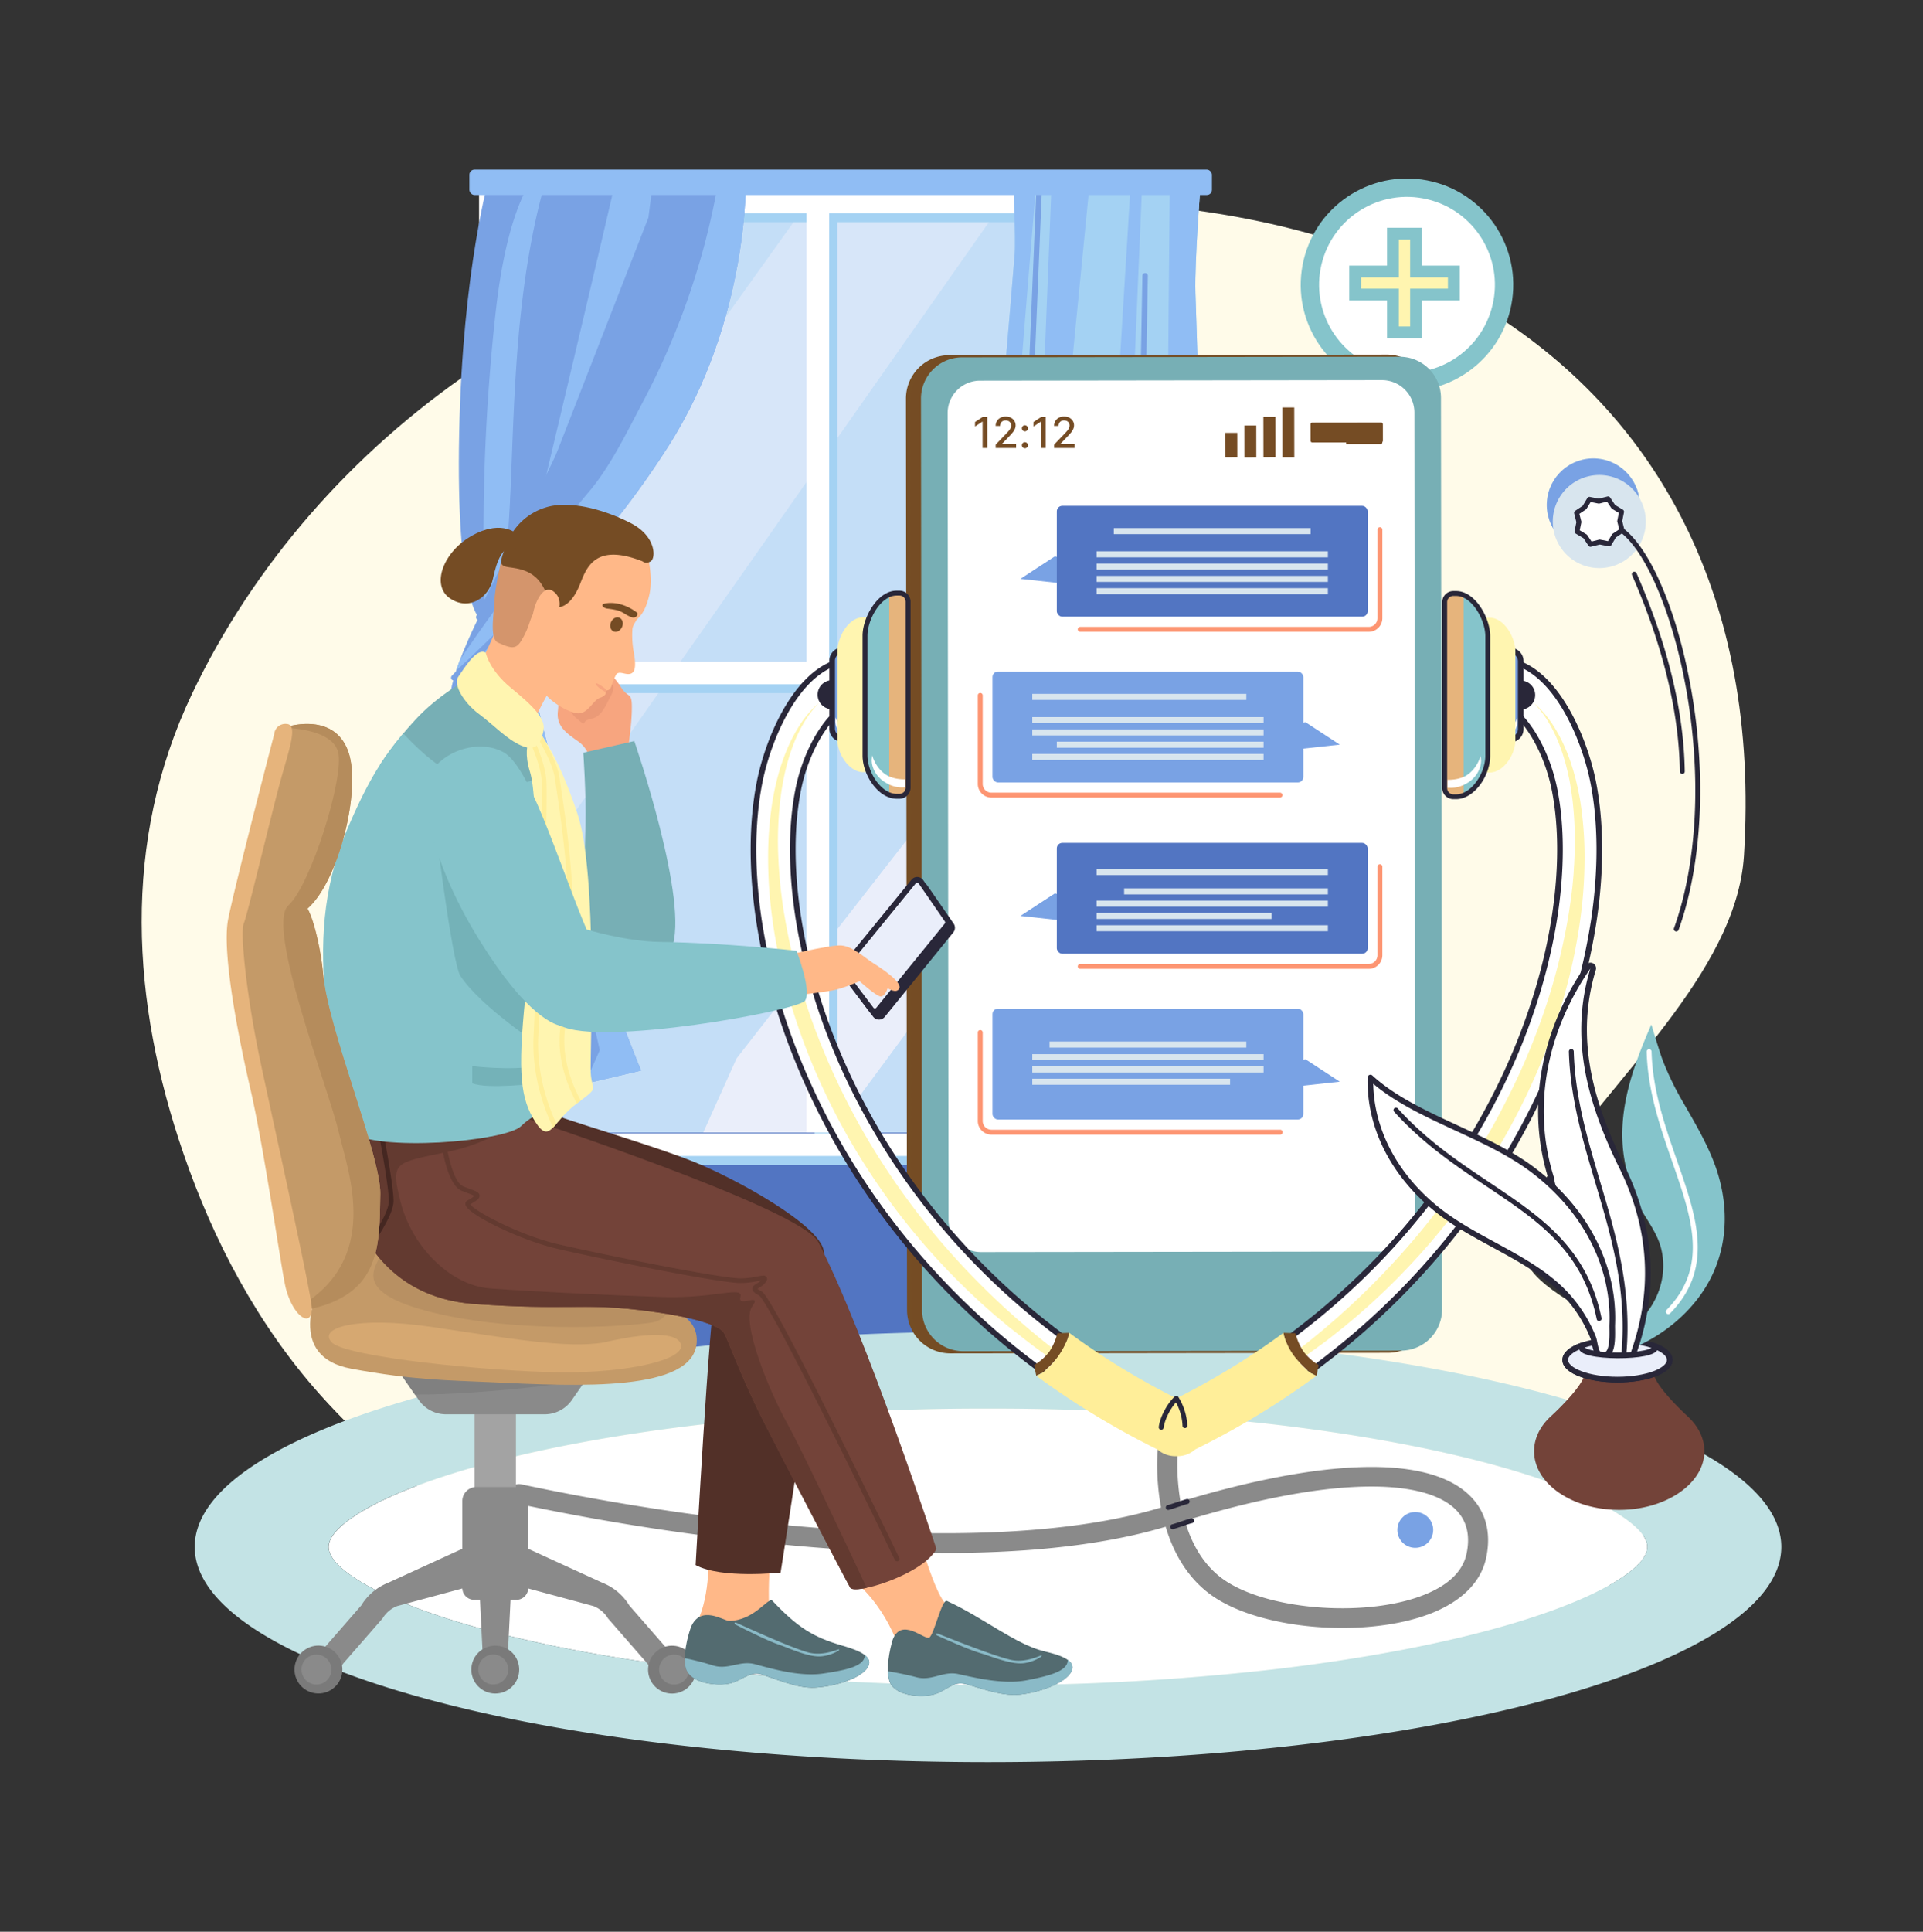 <svg xmlns="http://www.w3.org/2000/svg" data-name="1" viewBox="0 0 995.76 1000"><rect x="0" y="0" width="995.76" height="1000" fill="#333333" stroke="none"/><defs><clipPath id="a"><path fill="none" d="M259.8 110.42h327.42v475.87H259.8z"/></clipPath><clipPath id="b"><path fill="#79a2e4" d="M386.24 91.09s2.26 73.7-40.46 140.42-78.77 88-78.77 88 32.46 129.39 37.75 155.3 27.18 79.4 27.18 79.4L290.09 564l3.67 34.74h-52l-4 13.74-34.59-1.48s27.7-242.13 30.83-256.1 13.91-35.36 13.91-35.36-11.85-9.63-10.15-95 15.73-133.45 15.73-133.45Z"/></clipPath><clipPath id="c"><path fill="#a4d2f3" d="M524.74 91.09c-.18 4.88 1.36 31.83.66 40.59q-2.24 27.84-4.67 55.64-4.86 55.68-10.5 111.18-11.28 111.09-25.69 221.82-4.89 37.65-10.15 75.24l70.48.66q2.93 22.17 5.84 44.33c21.84-9.84 48.71-6.69 67.83 8l16.46 1.1c-2.09 0-13.13-409.26-14.32-446.52q-.84-25.8-1.66-51.61c-.51-15.9 2.84-58.56 2.84-58.56h-92.55s-4.57-1.9-4.57-1.87Z"/></clipPath></defs><g data-name="22"><path fill="#fffbe9" d="M903.05 442.92c16.8-268.23-214.71-381.13-490.22-324.5-57 11.73-110.6 36-158.34 66.8q-4.31 2.78-8.54 5.64c-63.87 43.24-115 102-146.6 168.48-36.41 76.6-31.42 159.33-4.26 238.09 15.49 44.93 38.2 88.22 70.85 124.78 22.58 25.29 49.55 47 76.39 68.58 23.8 19.13 45.93 30.56 74.26 43.62 58.59 27 146.38 51.62 223 60.88C629 906.09 724.85 887 762.2 870c37.94-17.34 73.5-42.7 90.77-78s11.62-81.6-21.26-106c-17-12.61-41.81-21.7-44.48-41.48-1.53-11.26 5.23-21.91 11.47-31.74 33.78-53.25 100.51-108.54 104.35-169.86Z"/><ellipse cx="427.65" cy="641.15" fill="#5275c2" rx="219.85" ry="84.79"/><g clip-path="url(#a)"><path fill="#c4def7" d="M241.53 287.6 405.19 58.8l96.24 28.66-361.94 490.06L241.53 287.6z"/><path fill="#d7e6f9" d="m276.49 302.89 163.67-228.8 96.23 28.66-361.94 490.06 102.04-289.92z"/><path fill="#c4def7" d="M219.81 531.38 557.96 49.63l154.5 126.64-407.34 541.9-85.31-186.79z"/><path fill="#c4def7" d="m255.11 624.78 338.14-481.76 154.5 126.65-407.34 541.9-85.3-186.79z"/><path fill="#a4d2f3" d="m140.88 217.77 163.67-228.8 132.39 41.55L74.99 520.58l65.89-302.81z"/><path fill="#eaeefa" d="m381.39 547.92 314.52-403.45-74.17 183.76L259.8 818.29l121.59-270.37z"/><path fill="#a4d2f3" d="m452.78 621.28 163.67-228.8 96.23 28.66L350.74 911.2l102.04-289.92z"/></g><path fill="#a4d2f3" d="M591.43 103.26H252.27V603H603V103.26Zm-.14 243.8h-157.7V115h157.7ZM264 115h157.85v232.06H264Zm0 476.26V358.8h157.85v232.07h11.74V358.8h157.7v232.46Z"/><path fill="#fff" d="M587.22 98.68H248.06v499.74h350.76V98.68Zm-.13 243.81H429.38V110.42h157.71ZM259.8 110.42h157.84v232.07H259.8Zm0 476.27V354.22h157.84v232.07h11.74V354.22h157.71v232.47Z"/><path fill="#79a2e4" d="M386.24 91.09s2.26 73.7-40.46 140.42-78.77 88-78.77 88 32.46 129.39 37.75 155.3 27.18 79.4 27.18 79.4L290.09 564l3.67 34.74h-52l-4 13.74-34.59-1.48s27.7-242.13 30.83-256.1 13.91-35.36 13.91-35.36-11.85-9.63-10.15-95 15.73-133.45 15.73-133.45Z"/><g clip-path="url(#b)"><path fill="#90bdf4" d="M376 63.05c12.21 14.5 16.43 34.12 17.62 53A205.36 205.36 0 0 1 298 302.94c-9.68 6.13-21.09 10.63-29.76 17.78-12 9.9-25.29 19.53-36.29 30.53 21.93-34.67 47.33-65.95 73.58-97.35 10.85-13 19.34-30.67 27.31-45.72a383.59 383.59 0 0 0 23.34-53.5A380.28 380.28 0 0 0 376 63.05Z"/><path fill="#90bdf4" d="m251 311.88 11.88-22.3s2.77-62.41 4.1-77.92 10.87-103 12.52-105.34 10.56-24.75 10.56-24.75-24.06-1.36-33.29 79.07A1038.92 1038.92 0 0 0 251 311.88ZM320.16 86.86c0 2.35-38.76 165.14-38.76 165.14l54.37-139.38 4.14-32.73ZM260.74 322.1l49.82 221.55-12.19 27.45 69.21-3.22-82.83-227.98-24.01-17.8zM302.69 633.47l-14.85-30.63-31.88-277.14-4.93 4.73 7.65 286.71 44.01 16.33zM225.32 627.03l16.23-287.13 3.37-4.73-9.88 300.85-9.72-8.99z"/></g><path fill="#79a2e4" d="M247.91 320.93a1.51 1.51 0 0 1-.65-.15 1.43 1.43 0 0 1-.62-1.92c15.82-31.19 32.4-65.22 48.43-98.13s32.61-67 48.45-98.17a1.42 1.42 0 1 1 2.54 1.29c-15.82 31.15-32.4 65.22-48.43 98.15s-32.61 67-48.45 98.17a1.41 1.41 0 0 1-1.27.76Z"/><path fill="#79a2e4" d="M262.91 291h-.22a1.43 1.43 0 0 1-1.19-1.63c2.05-13.23 2.75-31.52 3.55-52.71 1.64-43.36 3.69-97.32 18.33-146a1.43 1.43 0 1 1 2.73.82c-14.53 48.3-16.57 102.06-18.21 145.26-.8 21.27-1.5 39.65-3.58 53a1.43 1.43 0 0 1-1.41 1.26ZM235 352.27a1.43 1.43 0 0 1-1.07-2.38c2-2.21 8.82-8.79 16.07-15.75 6.89-6.62 14-13.46 15.91-15.59a1.43 1.43 0 0 1 2.13 1.9c-2 2.22-8.81 8.79-16.06 15.75-6.89 6.62-14 13.46-15.91 15.59a1.42 1.42 0 0 1-1.07.48Z"/><path fill="#79a2e4" d="M290.09 565.44a1.42 1.42 0 0 1-1.41-1.21c-4.29-27.61-10.79-73-17.07-116.84s-12.77-89.16-17.06-116.74a1.43 1.43 0 1 1 2.83-.44c4.28 27.6 10.78 72.93 17.06 116.78s12.77 89.21 17.06 116.81a1.43 1.43 0 0 1-1.19 1.63ZM241.78 600.18a1.43 1.43 0 0 1-1.43-1.38c-.91-29.39 1-70.09 3.08-113.18 2.7-56.52 5.49-115 1.26-145.52a1.43 1.43 0 1 1 2.83-.39c4.26 30.82 1.47 89.4-1.23 146.05-2.06 43-4 83.68-3.08 113a1.43 1.43 0 0 1-1.38 1.47Z"/><path fill="#a4d2f3" d="M524.74 91.09c-.18 4.88 1.36 31.83.66 40.59q-2.24 27.84-4.67 55.64-4.86 55.68-10.5 111.18-11.28 111.09-25.69 221.82-4.89 37.65-10.15 75.24l70.48.66q2.93 22.17 5.84 44.33c21.84-9.84 48.71-6.69 67.83 8l16.46 1.1c-2.09 0-13.13-409.26-14.32-446.52q-.84-25.8-1.66-51.61c-.51-15.9 2.84-58.56 2.84-58.56h-92.55s-4.57-1.9-4.57-1.87Z"/><g clip-path="url(#c)"><path fill="#90bdf4" d="m550.26 671.94 35.73-585.08 5.83-.89-25.8 609.48-15.76-23.51zM600.44 676.49l5.37-589.23 23.28-3.55 9.76 607.5-38.41-14.72zM454.43 606.59l61.49-531.98 22.21.94-44.74 547.44-38.96-16.4zM544.87 86.31l20.56-3.46-34.24 349.22 13.68-345.76z"/></g><path fill="#79a2e4" d="M544.87 597.65h-.1a1.43 1.43 0 0 1-1.32-1.53l28.55-408a1.43 1.43 0 1 1 2.85.2l-28.55 408a1.43 1.43 0 0 1-1.43 1.33ZM524.19 433.5h-.06a1.44 1.44 0 0 1-1.37-1.49L536.7 97a1.44 1.44 0 0 1 1.48-1.36 1.42 1.42 0 0 1 1.37 1.48l-13.93 335a1.43 1.43 0 0 1-1.43 1.38ZM584.08 636.62a1.44 1.44 0 0 1-1.41-1.46l8.88-492.42a1.42 1.42 0 0 1 1.43-1.4 1.43 1.43 0 0 1 1.4 1.46l-8.87 492.42a1.42 1.42 0 0 1-1.43 1.4Z"/><rect width="384.49" height="13.16" x="243.06" y="87.79" fill="#90bdf4" rx="2.65"/><path fill="#fff" d="M772.45 758.06c-32.16-8.73-71.77-15.93-114.54-20.84a1289.9 1289.9 0 0 0-146.3-8 1290 1290 0 0 0-146.31 8c-42.77 4.91-82.38 12.11-114.54 20.84-28.89 7.84-51.7 16.82-66 26-9.66 6.2-14.56 11.83-14.56 16.75s4.9 10.56 14.56 16.75c14.27 9.16 37.08 18.13 66 26 32.16 8.73 71.77 15.93 114.54 20.84a1290 1290 0 0 0 146.31 8 1289.9 1289.9 0 0 0 146.3-8c42.77-4.91 82.38-12.11 114.54-20.84 28.89-7.84 51.7-16.81 66-26 9.66-6.19 14.56-11.83 14.56-16.75s-4.9-10.55-14.56-16.75c-14.3-9.18-37.11-18.16-66-26Z"/><path fill="#c3e3e5" d="M511.61 689.35c-226.87 0-410.78 49.89-410.78 111.43s183.91 111.43 410.78 111.43 410.77-49.89 410.77-111.43-183.91-111.43-410.77-111.43Zm326.81 128.18c-14.27 9.16-37.08 18.13-66 26-32.16 8.73-71.77 15.93-114.54 20.84a1289.9 1289.9 0 0 1-146.3 8 1290 1290 0 0 1-146.31-8c-42.77-4.91-82.38-12.11-114.54-20.84-28.89-7.84-51.7-16.81-66-26-9.66-6.19-14.56-11.83-14.56-16.75s4.9-10.55 14.56-16.75c14.27-9.15 37.08-18.13 66-26 32.16-8.73 71.77-15.93 114.54-20.84a1290 1290 0 0 1 146.31-8 1289.9 1289.9 0 0 1 146.3 8c42.77 4.91 82.38 12.11 114.54 20.84 28.89 7.84 51.7 16.82 66 26 9.66 6.2 14.56 11.83 14.56 16.75s-4.9 10.56-14.56 16.75Z"/><circle cx="728.59" cy="147.45" r="55.03" fill="#85c4cb" transform="rotate(-82.03 728.57 147.464)"/><circle cx="728.59" cy="147.45" r="45.52" fill="#fff" transform="rotate(-76.72 728.572 147.465)"/><path fill="#85c4cb" d="M698.67 137.49h19.56v-19.57h18.07v19.57h19.57v18.07H736.3v19.56h-18.07v-19.56h-19.56v-18.07z"/><path fill="#fff5b0" d="M724.35 169.01v-19.57h-19.57v-5.84h19.57v-19.56h5.84v19.56h19.56v5.84h-19.56v19.57h-5.84z"/><path fill="#754c24" stroke="#754d24" stroke-miterlimit="10" stroke-width="2.23" d="m492.16 699.49 226.59-.3a21.34 21.34 0 0 0 21.31-21.36L739.5 206a21.34 21.34 0 0 0-21.37-21.31l-226.59.31a21.34 21.34 0 0 0-21.31 21.37l.56 471.84a21.34 21.34 0 0 0 21.37 21.28Z"/><path fill="#77afb5" d="m498.83 699.48 226.58-.29a21.36 21.36 0 0 0 21.32-21.37L746.16 206a21.33 21.33 0 0 0-21.36-21.31l-226.59.31a21.34 21.34 0 0 0-21.31 21.37l.56 471.84a21.33 21.33 0 0 0 21.37 21.27Z"/><path fill="#fff" d="m732.86 631.11-.47-417.56a16.78 16.78 0 0 0-16.8-16.76l-208.14.28a16.76 16.76 0 0 0-16.75 16.79l.47 417.56A16.77 16.77 0 0 0 508 648.17l208.15-.27a16.77 16.77 0 0 0 16.71-16.79Z"/><path fill="#754c24" d="M634.51 224.14h6.17v12.65h-6.17z" transform="rotate(-.08 601.456 215.28)"/><path fill="#754c24" d="M644.36 220.25h6.17v16.53h-6.17z" transform="rotate(-.07 679.22 237.783)"/><path fill="#754c24" d="M654.2 215.84h6.17v20.92h-6.17z" transform="rotate(-.08 622.942 215.294)"/><path fill="#754c24" d="M664.04 210.9h6.17v25.85h-6.17z" transform="rotate(-.07 695.59 237.793)"/><rect width="37.46" height="10.27" x="678.63" y="218.71" fill="#754c24" rx=".83" transform="rotate(-.07 744.7 237.823)"/><path fill="#754c24" d="M697.36 218.7h17.89a.83.83 0 0 1 .83.83v8.61a.83.83 0 0 1-.83.83h-17.89V218.7Z" transform="translate(-.29 .93)"/><path fill="#754c24" d="M511.24 215.85v16.06h-2.44v-13.63h-.09l-3.84 2.51v-2.32l4-2.62ZM515.58 231.91v-1.75l5.44-5.64c.58-.61 1.06-1.15 1.44-1.61a6 6 0 0 0 .85-1.32 3.17 3.17 0 0 0 .28-1.33 2.51 2.51 0 0 0-.38-1.39 2.48 2.48 0 0 0-1-.9 3.37 3.37 0 0 0-1.47-.32 3.15 3.15 0 0 0-1.51.35 2.42 2.42 0 0 0-1 1 3 3 0 0 0-.35 1.51h-2.31a4.8 4.8 0 0 1 .67-2.57 4.6 4.6 0 0 1 1.85-1.7 6.22 6.22 0 0 1 5.35 0 4.61 4.61 0 0 1 1.81 1.63 4.3 4.3 0 0 1 .65 2.33 4.61 4.61 0 0 1-.34 1.74 7.66 7.66 0 0 1-1.15 1.91c-.55.69-1.32 1.54-2.29 2.53l-3.2 3.35v.11h7.24v2.08ZM530.71 223.29a1.51 1.51 0 0 1-1.11-.46 1.56 1.56 0 0 1 0-2.21 1.56 1.56 0 0 1 2.21 0 1.49 1.49 0 0 1 .46 1.1 1.53 1.53 0 0 1-.21.79 1.64 1.64 0 0 1-.57.57 1.52 1.52 0 0 1-.78.21Zm0 8.77a1.51 1.51 0 0 1-1.11-.46 1.56 1.56 0 0 1 0-2.21 1.56 1.56 0 0 1 2.21 0 1.49 1.49 0 0 1 .46 1.1 1.53 1.53 0 0 1-.21.79 1.64 1.64 0 0 1-.57.57 1.52 1.52 0 0 1-.78.21ZM541.48 215.85v16.06H539v-13.63l-3.84 2.51v-2.32l4-2.62ZM545.82 231.91v-1.75l5.44-5.64c.58-.61 1.06-1.15 1.44-1.61a6.34 6.34 0 0 0 .85-1.32 3.17 3.17 0 0 0 .28-1.33 2.51 2.51 0 0 0-.38-1.39 2.48 2.48 0 0 0-1-.9 3.37 3.37 0 0 0-1.47-.32 3.15 3.15 0 0 0-1.51.35 2.44 2.44 0 0 0-1 1 3.15 3.15 0 0 0-.34 1.51h-2.33a4.81 4.81 0 0 1 .68-2.57 4.6 4.6 0 0 1 1.85-1.7 5.69 5.69 0 0 1 2.68-.61 5.77 5.77 0 0 1 2.67.6 4.52 4.52 0 0 1 1.8 1.63 4.23 4.23 0 0 1 .66 2.33 4.81 4.81 0 0 1-.34 1.74 8 8 0 0 1-1.15 1.91 33.09 33.09 0 0 1-2.3 2.53l-3.19 3.35v.11h7.23v2.08Z"/><path fill="#8a8a8a" d="M695 842.74c-24.39 0-49.37-5.27-65.08-15.19-12.42-7.83-21.38-20.56-26.31-37.21-27.28 8.16-61.41 12.7-101.49 13.47-33.07.64-70.3-1.26-110.64-5.65a1243.21 1243.21 0 0 1-123.84-19.83 5.09 5.09 0 0 1-3.9-6.11 5.21 5.21 0 0 1 6.26-3.82 1231.28 1231.28 0 0 0 122.77 19.65C481 797.64 553 795 601.21 780.39c-.19-1-.36-2-.52-3a123.47 123.47 0 0 1-.87-31.67 5.17 5.17 0 0 1 5.81-4.42 5.1 5.1 0 0 1 4.52 5.67 117.19 117.19 0 0 0 1.11 30.36c73.79-22.26 126.33-23.87 148.4-4.41 9.41 8.29 12.82 19.91 9.87 33.62-2.63 12.21-12.21 22-27.7 28.33-13.11 5.31-29.83 7.87-46.83 7.87Zm-81.43-55.48c3.52 12.14 10.07 24.21 22 31.73 23.84 15 73.54 18.17 102.29 6.44 12.36-5 19.6-12.12 21.52-21 2.17-10.09-.06-18.15-6.64-23.95-8.85-7.8-25.33-11.56-47.7-10.87-24.55.72-55.3 6.67-91.5 17.65Z"/><path fill="#fff" stroke="#292739" stroke-linecap="round" stroke-linejoin="round" stroke-width="2.92" d="M609.71 750a10.16 10.16 0 0 1-4.4-1 408.62 408.62 0 0 1-88.42-57.25 379.8 379.8 0 0 1-63.45-69.34 363.81 363.81 0 0 1-40.57-74.1A318.79 318.79 0 0 1 393 476.55c-3.86-25.8-3.79-50.39.22-71.1 4.15-21.48 17.47-54.07 38.68-62 5.27-2 1.09 7.77 4.91 11.91s.32 10.14-3.82 13.95c-8.38 7.73-16.45 22.84-19.77 40-3.57 18.47-3.59 40.67-.07 64.22 12.53 83.64 71.9 195.1 201 257.05a10.19 10.19 0 0 1-4.44 19.42Z"/><path fill="#fff5b0" d="M424.21 363.75a54.81 54.81 0 0 0-8.63 11.61 78.87 78.87 0 0 0-5.87 13.15c-.82 2.26-1.45 4.58-2.13 6.88l-.88 3.49c-.3 1.16-.51 2.34-.77 3.51l-.37 1.76-.31 1.78c-.2 1.18-.42 2.36-.6 3.55-.31 2.38-.67 4.75-.87 7.14a184.1 184.1 0 0 0-.68 28.76l.08 1.79.12 1.8.25 3.59c.2 2.39.43 4.78.67 7.17.54 4.77 1.17 9.53 2 14.27a313.39 313.39 0 0 0 14.67 55.62q4.92 13.54 10.92 26.65t13 25.69c4.65 8.41 9.7 16.59 15 24.58s10.95 15.8 16.84 23.39a389.06 389.06 0 0 0 38.85 42.64l2.63 2.48 1.31 1.24 1.34 1.21 5.37 4.84 5.49 4.71c1.82 1.59 3.69 3.11 5.55 4.64 3.7 3.1 7.54 6 11.34 9l5.82 4.31c1 .72 1.94 1.45 2.92 2.15l3 2.08a469 469 0 0 0 49.47 30.54 367.82 367.82 0 0 1-51.74-27.2l-3.1-2c-1-.66-2-1.36-3-2l-6.08-4.1c-4-2.83-8-5.62-11.89-8.59s-7.73-6-11.57-9l-5.63-4.72-1.43-1.16-1.38-1.22-2.75-2.44-2.75-2.44c-.9-.82-1.79-1.67-2.69-2.5l-2.73-2.56c-.89-.84-1.8-1.67-2.66-2.53l-5.24-5.17c-1.72-1.74-3.41-3.52-5.12-5.28-6.77-7.1-13.23-14.5-19.41-22.13s-12-15.58-17.48-23.71-10.67-16.5-15.45-25.09-9.2-17.38-13.23-26.34-7.67-18.1-10.87-27.4-6-18.73-8.29-28.29a276.68 276.68 0 0 1-5.43-29 229.62 229.62 0 0 1-2.08-29.41 186.74 186.74 0 0 1 2.05-29.41c.35-2.44.86-4.85 1.32-7.26.25-1.21.55-2.4.82-3.6l.42-1.8.48-1.78c.34-1.19.62-2.38 1-3.55l1.17-3.49c.82-2.33 1.64-4.64 2.64-6.9a79.67 79.67 0 0 1 6.92-13 52.71 52.71 0 0 1 9.65-10.95Z"/><path fill="#754c24" d="m547.56 690.15 6.14-.19a31.48 31.48 0 0 1-7.25 14.15c-6.16 7.17-9.88 8.06-9.88 8.06l-1.07-5.54a26.33 26.33 0 0 0 8-7.14 31.79 31.79 0 0 0 4.06-9.34Z"/><path fill="#fff" stroke="#292739" stroke-linecap="round" stroke-linejoin="round" stroke-width="2.92" d="M608.6 750a10.16 10.16 0 0 0 4.4-1 408.37 408.37 0 0 0 88.42-57.25 379.5 379.5 0 0 0 63.46-69.34 363.28 363.28 0 0 0 40.56-74.1 318.79 318.79 0 0 0 19.86-71.72c3.87-25.8 3.79-50.39-.21-71.1-4.15-21.48-17.48-54.07-38.68-62-5.27-2-1.1 7.77-4.91 11.91s-.32 10.14 3.81 13.95c8.39 7.73 16.46 22.84 19.78 40 3.57 18.47 3.59 40.67.06 64.22-12.52 83.64-71.9 195.1-201 257.05A10.19 10.19 0 0 0 608.6 750Z"/><path fill="#fff5b0" d="M794.1 363.75a53 53 0 0 1 9.68 11 80.45 80.45 0 0 1 6.92 13c1 2.26 1.82 4.57 2.64 6.9l1.11 3.52c.38 1.17.66 2.36 1 3.55l.49 1.78.42 1.8c.27 1.2.57 2.39.81 3.6.47 2.41 1 4.82 1.32 7.26a185.55 185.55 0 0 1 2 29.41 229.62 229.62 0 0 1-2.08 29.41 279.26 279.26 0 0 1-5.42 29c-2.29 9.56-5.1 19-8.3 28.29s-6.86 18.43-10.87 27.4-8.46 17.74-13.22 26.34-10 16.94-15.45 25.09-11.34 16.05-17.48 23.71-12.65 15-19.42 22.13c-1.71 1.76-3.39 3.54-5.12 5.28l-5.23 5.17c-.87.86-1.77 1.69-2.67 2.53l-2.69 2.51c-.89.83-1.78 1.68-2.69 2.5l-2.75 2.44-2.75 2.44L703 681l-1.41 1.18-5.59 4.67c-3.83 3-7.61 6.16-11.57 9s-7.91 5.76-11.89 8.59l-6.08 4.1c-1 .67-2 1.37-3.05 2l-3.1 2a367.71 367.71 0 0 1-51.69 27.21 471.07 471.07 0 0 0 49.47-30.54l3-2.08c1-.7 2-1.43 2.92-2.15l5.82-4.31c3.81-3 7.65-5.91 11.34-9 1.87-1.53 3.74-3.05 5.56-4.64l5.48-4.71 5.37-4.84 1.34-1.21 1.32-1.24 2.63-2.48a389 389 0 0 0 38.84-42.64c5.9-7.59 11.54-15.38 16.85-23.39s10.38-16.17 15-24.58 9-17 13-25.69 7.64-17.62 10.91-26.65a312.57 312.57 0 0 0 14.67-55.6c.78-4.74 1.42-9.5 2-14.27.24-2.39.47-4.78.66-7.17l.2-3.56.13-1.8.08-1.79a186.58 186.58 0 0 0-.68-28.76c-.21-2.39-.56-4.76-.88-7.14-.17-1.19-.4-2.37-.59-3.55l-.31-1.78-.37-1.76c-.26-1.17-.47-2.35-.78-3.51l-.88-3.49c-.68-2.3-1.31-4.62-2.13-6.88a78.83 78.83 0 0 0-5.86-13.15 54.52 54.52 0 0 0-8.63-11.64Z"/><path fill="#fe9" d="M618.93 750.32a417.09 417.09 0 0 0 62.82-38.15c-8.06-2.86-15.79-15.5-17.14-22.21a386.41 386.41 0 0 1-55.45 33.93A386 386 0 0 1 553.7 690c-1.34 6.71-9.07 19.35-17.13 22.21a417 417 0 0 0 62.81 38.15 14.09 14.09 0 0 0 9.23 3.47h1.1a14 14 0 0 0 9.22-3.51Z"/><path fill="#754c24" d="m670.76 690.15-6.15-.19a31.57 31.57 0 0 0 7.26 14.15c6.15 7.17 9.88 8.06 9.88 8.06l1.06-5.54a26.23 26.23 0 0 1-7.94-7.14 31.48 31.48 0 0 1-4.11-9.34Z"/><path fill="#292739" stroke="#292739" stroke-linecap="round" stroke-linejoin="round" stroke-width="2.92" d="M430.89 365.67h0a1.65 1.65 0 0 0 1.65-1.65v-8.79a1.65 1.65 0 0 0-1.65-1.65h0a6.05 6.05 0 0 0-6.05 6.05h0a6 6 0 0 0 6.05 6.04Z"/><path fill="#79a2e4" stroke="#292739" stroke-linecap="round" stroke-linejoin="round" stroke-width="2.92" d="M436.36 336.59h0v46.07h0a5.45 5.45 0 0 1-5.45-5.45v-35.16a5.45 5.45 0 0 1 5.45-5.46Z"/><path fill="#fff" d="M432.72 374.88c0 .16.07.32.11.48a10.42 10.42 0 0 0 1.8 3.6 11.26 11.26 0 0 0 .85 1v-3.43a13.92 13.92 0 0 1-2.74-5.17 18.88 18.88 0 0 0-.2 2 8.51 8.51 0 0 0 .18 1.52Z"/><path fill="#fff5b0" d="M448.06 320.81H447c-6.68 0-12.09 9.59-12.09 16.27v45.79c0 6.68 5.41 15.57 12.09 15.57h1.08a3.3 3.3 0 0 0 3.3-3.3v-71a3.3 3.3 0 0 0-3.32-3.33Z"/><path fill="#fff5b0" d="M444.13 397.92a8.06 8.06 0 0 0 2.78.52H448a3.3 3.3 0 0 0 3.3-3.3v-71a3.3 3.3 0 0 0-3.3-3.3h-1.08a7.46 7.46 0 0 0-2.78.56Z"/><path fill="#fff5b0" d="M437.63 386.3c0 .17.07.33.11.49a10.2 10.2 0 0 0 1.8 3.59 11 11 0 0 0 3.51 3 11.58 11.58 0 0 0 7.17 1.6h.11v-3a19.08 19.08 0 0 1-2.48-.14 13.88 13.88 0 0 1-3.6-.93c-3.21-1.34-5.71-4.83-6.6-8.13a19.21 19.21 0 0 0-.2 1.95 8.51 8.51 0 0 0 .18 1.57Z"/><path fill="#fff5b0" d="M448.06 399.71H447c-7.19 0-13.36-9.26-13.36-16.84v-45.79c0-7.06 5.61-17.54 13.36-17.54h1.08a4.57 4.57 0 0 1 4.56 4.57v71a4.57 4.57 0 0 1-4.58 4.6ZM447 322.08c-6 0-10.82 9.07-10.82 15v45.79c0 6.3 5.09 14.3 10.82 14.3h1.08a2 2 0 0 0 2-2v-71a2 2 0 0 0-2-2Z"/><path fill="#85c4cb" d="M465.76 307h-1.45c-9.05 0-16.39 13-16.39 22v62.05c0 9.06 7.34 21.1 16.39 21.1h1.45a4.47 4.47 0 0 0 4.47-4.47V311.5a4.47 4.47 0 0 0-4.47-4.5Z"/><path fill="#e6b47c" d="M460.44 411.51a10.78 10.78 0 0 0 3.77.71h1.46a4.47 4.47 0 0 0 4.47-4.47V311.5a4.47 4.47 0 0 0-4.47-4.47h-1.46a10.22 10.22 0 0 0-3.77.75Z"/><path fill="#fff" d="M451.63 395.78c0 .21.1.43.15.65a13.87 13.87 0 0 0 2.44 4.87 15 15 0 0 0 4.75 4.06 15.75 15.75 0 0 0 9.72 2.18h.15v-4.08a27.07 27.07 0 0 1-3.36-.19 18.59 18.59 0 0 1-4.88-1.27c-4.35-1.82-7.73-6.55-8.94-11 0 0-.28 1.91-.27 2.63a11.35 11.35 0 0 0 .24 2.15Z"/><path fill="#292739" d="M465.76 413.49h-1.45c-9.51 0-17.66-12.3-17.66-22.37v-62.05c0-9.17 7.58-23.3 17.66-23.3h1.45a5.74 5.74 0 0 1 5.74 5.73v96.25a5.75 5.75 0 0 1-5.74 5.74Zm-1.45-105.19c-8.35 0-15.12 12.57-15.12 20.77v62.05c0 8.74 7.12 19.83 15.12 19.83h1.45a3.2 3.2 0 0 0 3.2-3.2V311.5a3.2 3.2 0 0 0-3.2-3.2Z"/><path fill="#292739" stroke="#292739" stroke-linecap="round" stroke-linejoin="round" stroke-width="2.92" d="M787.42 365.87h0a1.65 1.65 0 0 1-1.65-1.65v-8.79a1.65 1.65 0 0 1 1.65-1.65h0a6 6 0 0 1 6.05 6h0a6.05 6.05 0 0 1-6.05 6.09Z"/><path fill="#79a2e4" stroke="#292739" stroke-linecap="round" stroke-linejoin="round" stroke-width="2.92" d="M782 336.79h0v46.07h0a5.45 5.45 0 0 0 5.45-5.46v-35.15a5.45 5.45 0 0 0-5.45-5.46Z"/><path fill="#fff" d="M785.6 375.08c0 .16-.07.32-.12.48a10.22 10.22 0 0 1-1.79 3.6 11.38 11.38 0 0 1-.86 1v-3.43a14 14 0 0 0 2.75-5.17s.2 1.41.19 1.94a7.76 7.76 0 0 1-.17 1.58Z"/><path fill="#fff5b0" d="M770.26 321h1.07c6.68 0 12.1 9.58 12.1 16.26v45.8c0 6.68-5.42 15.57-12.1 15.57h-1.07a3.3 3.3 0 0 1-3.3-3.3v-71a3.3 3.3 0 0 1 3.3-3.33Z"/><path fill="#fff5b0" d="M774.18 398.12a8 8 0 0 1-2.78.52h-1.07a3.3 3.3 0 0 1-3.3-3.3v-71a3.3 3.3 0 0 1 3.3-3.3h1.07a7.38 7.38 0 0 1 2.78.56Z"/><path fill="#fff5b0" d="M780.69 386.5a4.21 4.21 0 0 1-.12.48 10.22 10.22 0 0 1-1.79 3.6 11.17 11.17 0 0 1-3.51 3 11.6 11.6 0 0 1-7.17 1.61h-.1v-3a21 21 0 0 0 2.48-.14 14 14 0 0 0 3.61-.93c3.21-1.34 5.7-4.83 6.6-8.13 0 0 .2 1.41.2 2a8.51 8.51 0 0 1-.2 1.51Z"/><path fill="#fff5b0" d="M771.33 399.91h-1.07a4.58 4.58 0 0 1-4.57-4.57v-71a4.58 4.58 0 0 1 4.57-4.57h1.07c7.75 0 13.36 10.47 13.36 17.53v45.8c0 7.55-6.16 16.81-13.36 16.81Zm-1.07-77.63a2 2 0 0 0-2 2v71a2 2 0 0 0 2 2h1.07c5.73 0 10.83-8 10.83-14.3v-45.8c0-5.92-4.85-15-10.83-15Z"/><path fill="#85c4cb" d="M752.55 307.23H754c9 0 16.38 13 16.38 22v62.05c0 9.05-7.33 21.1-16.38 21.1h-1.46a4.47 4.47 0 0 1-4.47-4.47V311.7a4.47 4.47 0 0 1 4.48-4.47Z"/><path fill="#e6b47c" d="M757.87 411.71a10.78 10.78 0 0 1-3.77.71h-1.45a4.47 4.47 0 0 1-4.47-4.47V311.7a4.47 4.47 0 0 1 4.47-4.47h1.45a10.18 10.18 0 0 1 3.77.75Z"/><path fill="#fff" d="M766.69 396c-.05.22-.1.44-.16.66a14 14 0 0 1-2.43 4.87 15 15 0 0 1-4.76 4.06 15.79 15.79 0 0 1-9.71 2.18h-.16v-4.08a25.15 25.15 0 0 0 3.36-.18 19 19 0 0 0 4.88-1.26c4.35-1.82 7.73-6.55 8.95-11 0 0 .28 1.92.27 2.64a13 13 0 0 1-.24 2.11Z"/><path fill="#292739" d="M754 413.69h-1.46a5.75 5.75 0 0 1-5.74-5.74V311.7a5.75 5.75 0 0 1 5.74-5.74H754c10.07 0 17.65 14.14 17.65 23.31v62.05c.01 10.07-8.13 22.37-17.65 22.37Zm-1.45-105.19a3.21 3.21 0 0 0-3.2 3.2V408a3.21 3.21 0 0 0 3.2 3.2H754c8 0 15.12-11.09 15.12-19.83v-62.1c0-8.2-6.78-20.77-15.12-20.77ZM601.29 740.13h-.14a1.26 1.26 0 0 1-1.12-1.4c.56-5 4.34-12.17 8.27-15.77a1.31 1.31 0 0 1 1-.32 1.29 1.29 0 0 1 .9.6 30.65 30.65 0 0 1 4.62 14.76 1.25 1.25 0 0 1-1.23 1.29 1.25 1.25 0 0 1-1.26-1.23 27.48 27.48 0 0 0-3.4-12.07c-3.08 3.45-5.9 9.14-6.34 13a1.27 1.27 0 0 1-1.3 1.14ZM604.9 781.66a1.27 1.27 0 0 1-.23-2.51c.54-.1 2.87-.88 4.75-1.51 2.72-.91 4.42-1.47 5.09-1.6a1.27 1.27 0 0 1 .45 2.5c-.53.1-2.86.88-4.74 1.5-2.73.92-4.43 1.48-5.09 1.6a.93.93 0 0 1-.23.02ZM607.22 791.61a1.27 1.27 0 0 1-.23-2.52c.54-.1 2.84-.87 4.7-1.49 2.69-.91 4.38-1.46 5-1.58a1.27 1.27 0 1 1 .45 2.49c-.53.1-2.84.87-4.7 1.49-2.69.91-4.38 1.46-5 1.58a.91.91 0 0 1-.22.03Z"/><path fill="#79a2e4" d="m625.92 310.28-79.7-22.29-17.85 11.67 97.55 10.62z"/><rect width="160.97" height="57.39" x="547.23" y="261.85" fill="#5275c2" rx="2.84"/><path fill="#fd9572" d="M708.76 327.06H559.35a1.27 1.27 0 0 1 0-2.54h149.41a4.51 4.51 0 0 0 4.51-4.51v-45.83a1.27 1.27 0 0 1 2.54 0V320a7.06 7.06 0 0 1-7.05 7.06Z"/><path fill="#d8e5ee" d="M576.76 273.38h101.9v3.13h-101.9zM567.83 285.4H687.6v3.13H567.83zM567.83 291.75H687.6v3.13H567.83zM567.83 298.11H687.6v3.13H567.83zM567.83 304.47H687.6v3.13H567.83z"/><path fill="#79a2e4" d="m596.2 396.1 79.71-22.3 17.85 11.68-97.56 10.62z"/><rect width="160.97" height="57.39" x="513.93" y="347.67" fill="#79a2e4" rx="2.84" transform="rotate(180 594.41 376.36)"/><path fill="#fd9572" d="M662.78 412.88H513.37a7.06 7.06 0 0 1-7.05-7.05V360a1.27 1.27 0 0 1 2.54 0v45.83a4.51 4.51 0 0 0 4.51 4.51h149.41a1.27 1.27 0 0 1 0 2.54Z"/><path fill="#d8e5ee" d="M534.53 359.2h110.84v3.13H534.53zM534.53 371.21H654.3v3.13H534.53zM534.53 377.57H654.3v3.13H534.53zM547.23 383.93H654.3v3.13H547.23zM534.53 390.28H654.3v3.13H534.53z"/><path fill="#79a2e4" d="m625.92 484.77-79.7-22.29-17.85 11.67 97.55 10.62z"/><rect width="160.97" height="57.39" x="547.23" y="436.34" fill="#5275c2" rx="2.84"/><path fill="#fd9572" d="M708.76 501.55H559.35a1.27 1.27 0 1 1 0-2.54h149.41a4.51 4.51 0 0 0 4.51-4.51v-45.83a1.27 1.27 0 1 1 2.54 0v45.83a7.06 7.06 0 0 1-7.05 7.05Z"/><path fill="#d8e5ee" d="M582.08 459.89H687.6v3.13H582.08zM567.83 466.24H687.6v3.13H567.83zM567.83 472.6h90.56v3.13h-90.56zM567.83 478.96H687.6v3.13H567.83zM567.83 449.87H687.6V453H567.83z"/><path fill="#79a2e4" d="m596.2 570.59 79.71-22.3 17.85 11.67-97.56 10.63z"/><rect width="160.97" height="57.39" x="513.93" y="522.16" fill="#79a2e4" rx="2.84" transform="rotate(180 594.41 550.85)"/><path fill="#fd9572" d="M662.78 587.36H513.37a7.05 7.05 0 0 1-7.05-7v-45.87a1.27 1.27 0 0 1 2.54 0v45.83a4.52 4.52 0 0 0 4.51 4.51h149.41a1.27 1.27 0 1 1 0 2.53Z"/><path fill="#d8e5ee" d="M543.46 539.17h101.9v3.13h-101.9zM534.53 545.7H654.3v3.13H534.53zM534.53 552.06H654.3v3.13H534.53zM534.53 558.41h102.42v3.13H534.53z"/><path fill="#79a2e4" d="M742.12 792a9.27 9.27 0 1 1-9.26-9.27 9.27 9.27 0 0 1 9.26 9.27Z"/><circle cx="825.03" cy="261.4" r="24.09" fill="#79a2e4" transform="rotate(-86.43 825.027 261.401)"/><path fill="#d8e5ee" d="M835.34 247a24.09 24.09 0 1 0 15.79 30.19A24.1 24.1 0 0 0 835.34 247Z"/><path fill="#fff" d="m820.49 262.73-4.11 2.75 1.19 4.8-.97 4.85 4.24 2.55 2.75 4.12 4.8-1.2 4.85.97 2.55-4.24 4.11-2.75-1.19-4.8.97-4.85-4.24-2.55-2.75-4.11-4.8 1.19-4.85-.97-2.55 4.24z"/><path fill="#292739" d="M823.59 283.06a1.27 1.27 0 0 1-1.06-.56l-2.59-3.88-4-2.4a1.26 1.26 0 0 1-.59-1.34l.91-4.57-1.13-4.52a1.29 1.29 0 0 1 .53-1.36l3.88-2.6 2.4-4a1.29 1.29 0 0 1 1.34-.59l4.57.91 4.52-1.12a1.26 1.26 0 0 1 1.37.52l2.59 3.88 4 2.4a1.26 1.26 0 0 1 .59 1.34l-.91 4.57 1.13 4.53a1.29 1.29 0 0 1-.53 1.36l-3.88 2.59-2.4 4a1.27 1.27 0 0 1-1.34.59l-4.57-.91-4.53 1.1a1.53 1.53 0 0 1-.3.06ZM818 274.5l3.47 2.1a1.24 1.24 0 0 1 .41.38l2.25 3.37 3.93-1a1.32 1.32 0 0 1 .56 0l4 .79 2.09-3.47a1.38 1.38 0 0 1 .39-.41l3.37-2.25-1-3.93a1.18 1.18 0 0 1 0-.56l.79-4-3.48-2.09a1.35 1.35 0 0 1-.4-.39l-2.25-3.37-3.93 1a1.18 1.18 0 0 1-.56 0l-4-.79-2.09 3.48a1.35 1.35 0 0 1-.39.4l-3.34 2.24 1 3.93a1.32 1.32 0 0 1 0 .56Zm2.47-11.77Z"/><path fill="#292739" d="M868 482.21a1.25 1.25 0 0 1-.42-.08 1.26 1.26 0 0 1-.77-1.62c12-33.33 14.33-78.09 6.49-122.82-6.78-38.67-20.51-71.66-34.16-82.1a1.27 1.27 0 0 1 1.54-2c14.34 11 28.12 43.81 35.12 83.68 7.91 45.15 5.51 90.39-6.6 124.12a1.28 1.28 0 0 1-1.2.82Z"/><path fill="#292739" d="M871.13 400.64a1.27 1.27 0 0 1-1.26-1.25c-.47-30.93-8.78-65.09-24.71-101.53a1.27 1.27 0 1 1 2.32-1c16.07 36.75 24.45 71.24 24.92 102.51a1.27 1.27 0 0 1-1.25 1.29Z"/><path fill="#734339" d="M874.33 733.61c5.39 5.18 8.48 11.55 8.22 18.44-.6 16.55-20.74 29.83-44.8 29.57s-43.38-13.75-43.38-30.35c0-6.59 3-12.68 8.23-17.66l.24-.22.56-.52c3.24-3 15.38-14.64 17.14-21.17l.06-.22c1.49-5.67 8.62-9.79 17-9.79h1.8c8.36 0 15.49 4.12 17 9.79a1.74 1.74 0 0 0 0 .22c1.76 6.53 13.91 18.16 17.14 21.17l.57.52Z"/><path fill="#eaeefa" stroke="#292739" stroke-linecap="round" stroke-linejoin="round" stroke-width="2.92" d="M810.49 704c0 5.63 12.12 10.2 27.06 10.2s27.07-4.57 27.07-10.2-12.12-10.21-27.07-10.21-27.06 4.57-27.06 10.21Z"/><path fill="#85c4cb" d="M876.47 579.22c-1.78-3.15-3.6-6.27-5.39-9.37a156.08 156.08 0 0 1-9.88-20.39c-1.64-4.16-6.1-19.1-6.1-19.1-11.69 26.59-20.18 52.82-11.49 80 1.24 12.61 12.95 23 16.32 35.09 3.29 11.86.51 25-8.49 35.71-5.25 6.23-12.64 12.21-13 19.41 22.08-7.21 39.19-22.39 47.64-39.36s8.76-35.54 3.74-52.72c-2.92-10.04-7.98-19.78-13.35-29.27Z"/><path fill="#fff" d="M863.85 680.28a1.24 1.24 0 0 1-.88-.36 1.27 1.27 0 0 1 0-1.79c21.87-22.4 13.12-47.5 3-76.55-6.25-18-12.72-36.51-13.29-57a1.27 1.27 0 1 1 2.53-.07c.56 20.12 7 38.5 13.16 56.26 5.11 14.67 9.94 28.52 10.66 41.64.81 14.82-3.71 26.74-14.23 37.52a1.25 1.25 0 0 1-.95.35Z"/><path fill="#fff" stroke="#292739" stroke-linecap="round" stroke-linejoin="round" stroke-width="2.92" d="M829.94 581.37c-9.74-25.87-13.4-52.14-5-79.72a1.43 1.43 0 0 0-2.53-1.24c-23.52 33.94-30.57 73.76-19.1 109.68.78 7.89 6.81 14.42 10.71 21.49a156.64 156.64 0 0 1 11 24.85 148.55 148.55 0 0 1 7.54 35.8c.31 3.67-1.81 13.09 1.35 15.91 4.43 4 9.34-.53 10.8-4.4 13.09-34.53 11-67.63-5-100a240.7 240.7 0 0 1-9.77-22.37Z"/><path fill="#292739" d="M840.86 702.19h-.11a1.27 1.27 0 0 1-1.15-1.38c3-33.11-5.41-61.26-13.5-88.49-6.42-21.56-13.05-43.86-13.72-68.06a1.27 1.27 0 0 1 2.53-.07c.67 23.87 7 45 13.62 67.41 8.16 27.45 16.61 55.84 13.6 89.44a1.28 1.28 0 0 1-1.27 1.15Z"/><path fill="#fff" stroke="#292739" stroke-linecap="round" stroke-linejoin="round" stroke-width="2.92" d="M784.27 599.23c-24.06-14.72-54.95-23.37-74.63-41.41-.73 27.56 14.2 54.48 40.27 72.64 16.68 11.62 37.5 19.7 52.94 32.26a72 72 0 0 1 22.23 30c1 2.71 1.18 12.46 7.13 8.31 3.41-2.37 2.5-12.08 2.63-15.29.89-21.38-6.49-42.55-20.71-60.39a114.38 114.38 0 0 0-29.86-26.12Z"/><path fill="#292739" d="M828.05 683.9a1.26 1.26 0 0 1-1.24-1c-7.34-35.5-30.32-50.87-56.92-68.66-16.09-10.76-32.73-21.89-47.92-38.66a1.27 1.27 0 1 1 1.88-1.7c15 16.54 31.49 27.58 47.45 38.25 13.3 8.9 25.86 17.3 36.08 28 11.49 12.09 18.46 25.5 21.91 42.21a1.26 1.26 0 0 1-1 1.49Z"/><path fill="#eaeefa" stroke="#292739" stroke-linecap="round" stroke-linejoin="round" stroke-width="2.92" d="M810.49 704c0 5.63 12.12 10.2 27.06 10.2s27.07-4.57 27.07-10.2c0-2.75-2.87-5.24-7.54-7.07 2.45 6.37-41.8 6.37-38-.38-5.3 1.87-8.59 4.51-8.59 7.45Z"/><path fill="#292739" stroke="#292739" stroke-linecap="round" stroke-linejoin="round" stroke-width="2.92" d="M475.25 459.14 439 503.53a2.36 2.36 0 0 0-.05 2.9l14.34 19a2.35 2.35 0 0 0 3.7.07l35.51-43.73a2.36 2.36 0 0 0 .11-2.82L479 459.29a2.35 2.35 0 0 0-3.75-.15Z"/><path fill="#eaeefa" stroke="#292739" stroke-linecap="round" stroke-linejoin="round" stroke-width="2.92" d="m473.13 456.3-36.26 44.39a2.36 2.36 0 0 0-.06 2.9l14.35 19a2.34 2.34 0 0 0 3.69.07L490.37 479a2.34 2.34 0 0 0 .1-2.81l-13.59-19.7a2.35 2.35 0 0 0-3.75-.19Z"/><path fill="#a3a3a3" d="M245.77 697.54h21.39v107.03h-21.39z"/><path fill="#8a8a8a" d="M296.09 724.8a17.08 17.08 0 0 1-14 7.34h-51.22a17.1 17.1 0 0 1-14-7.34l-19.12-27.54h117.5Z"/><path fill="gray" d="M274.28 697.26h-76.57l17.14 24.68c36.62.25 88.25-7.24 88.25-7.24.18-3.01-11.95-10.26-28.82-17.44Z"/><path fill="#8a8a8a" d="M246.65 769.79h19.62a7.25 7.25 0 0 1 7.25 7.25v45a6.14 6.14 0 0 1-6.14 6.14h-21.85a6.14 6.14 0 0 1-6.13-6.18v-45a7.25 7.25 0 0 1 7.25-7.21Z"/><path fill="#8a8a8a" d="M172.16 864.3a6.45 6.45 0 0 1-5.52-9.79l20.42-23.41a28.39 28.39 0 0 1 13.8-11.69l42.53-19.48c3.32-1.31 7.07 3 8.38 6.3s-.31 12.4-3.63 13.71l-42.53 11.49a15.28 15.28 0 0 0-7.49 6.34l-20.42 23.41a6.45 6.45 0 0 1-5.54 3.12Z"/><circle cx="164.9" cy="864.3" r="12.4" fill="#7a7a7a" transform="rotate(-76.72 164.878 864.286)"/><circle cx="163.87" cy="864.3" r="7.75" fill="#8a8a8a" transform="rotate(-45 163.867 864.304)"/><path fill="#8a8a8a" d="M340.76 864.3a6.45 6.45 0 0 0 5.52-9.79l-20.41-23.41a28.45 28.45 0 0 0-13.81-11.69l-42.53-19.48c-3.31-1.31-7.07 3-8.38 6.3s.32 12.4 3.63 13.71l42.53 11.49a15.28 15.28 0 0 1 7.49 6.34l20.42 23.41a6.45 6.45 0 0 0 5.54 3.12Z"/><circle cx="348.02" cy="864.3" r="12.4" fill="#7a7a7a" transform="rotate(-13.28 348.105 864.475)"/><circle cx="349.05" cy="864.3" r="7.75" fill="#8a8a8a" transform="rotate(-45 349.057 864.306)"/><path fill="#8a8a8a" d="M256.46 864.09a6.46 6.46 0 0 1-6.46-6.45l-2.42-49.24c0-3.57 5.32-6.46 8.88-6.46s8.88 2.89 8.88 6.46l-2.42 49.24a6.46 6.46 0 0 1-6.46 6.45Z"/><circle cx="256.46" cy="864.3" r="12.4" fill="#7a7a7a" transform="rotate(-45 256.456 864.303)"/><circle cx="255.43" cy="864.3" r="7.75" fill="#8a8a8a" transform="rotate(-76.72 255.4 864.284)"/><path fill="#c49a68" d="M209.42 635.86s-32.27 8.07-39.75 21-20.78 45.53 12.11 51.66 51.47 6 72 7c46.26 2.21 105.34 5.09 107-20.61 1.13-17.94-24.13-21.77-53.63-22.65s-97.73-36.4-97.73-36.4Z"/><path fill="#b89062" d="M198.28 646.11c-.33 7.24-20.24 21 22.27 32.43s99.12 8.75 116.86 6.13 12.65-34-45.11-42.62-94.02 4.06-94.02 4.06Z"/><path fill="#d6a871" d="M312.88 694.92s34.06-8.63 39.28 0-26.59 16-63.07 15.47-109.82-7.81-117.28-15.47 13-13.66 51.73-8 69.97 11.42 89.34 8Z"/><path fill="#ffb888" d="M366.86 802.89s1.32 22.76-6.05 37.18 38.87 10.26 38.87 10.26-3.56-24.31 0-49.81-32.82 2.37-32.82 2.37Z"/><path fill="#536b70" d="M357.83 842.19S353.26 854.5 355 863s16.18 9.93 22.65 8.56 10.07-6.27 15.92-4.88 18.52 7.58 28.68 6.94 23.86-4.66 27.24-10.76-7.49-9.25-13.84-11.12c-14.34-4.23-22.49-9.05-35.73-23.11-2-2.14-9.29 10.44-22.48 10.44-2.76-.07-14.57-8.47-19.61 3.12Z"/><path fill="#8abac7" d="M393.58 866.64c5.85 1.4 18.52 7.58 28.68 6.94s23.86-4.66 27.24-10.76c1.37-2.47.4-4.45-1.65-6.07-.11 5.67-8.92 7.7-21.53 9.58s-27.85-2.85-35.58-4.87-13.65 3.19-21.59.67c-5.78-1.84-11.72-3.16-14.53-3.74A21.26 21.26 0 0 0 355 863c1.75 8.46 16.18 9.93 22.65 8.56s10.08-6.31 15.93-4.92Z"/><path fill="#8abac7" d="M380.73 840.94s15.47 8 22 10.22 16.5 7.22 23.4 6.17a20.6 20.6 0 0 0 7.48-2.5c1.34-.81 1.27-1.2.18-.85-3 1-9.08 3.14-15.33 1.42-6.47-1.79-20.13-7.59-36.42-15-2.71-1.22-1.31.54-1.31.54Z"/><path fill="#523028" d="M281.42 575c9 4.16 55.32 17.41 77.6 26.33s65.48 32.86 67.55 46.23-22.37 166.52-22.37 166.52-30.64 3.35-44-3.89c0 0 7.28-131.69 9.94-137.92 3.48-8.2-18.08-46.49-51.57-60.59C231.46 575 281.42 575 281.42 575Z"/><path fill="#ffb888" d="M442.42 818.5s17.4 13 24.86 40.23c2.88 10.48 40.2-16.63 40.2-16.63s-12.65-2.68-19.78-14.54c-4.52-7.54-8.4-21.2-12.75-32.95-11.2-30.24-32.53 23.89-32.53 23.89Z"/><path fill="#536b70" d="M462.24 848.86s-4 12.51-1.85 20.88 16.62 9.17 23 7.5 9.77-6.73 15.68-5.6 18.84 6.71 29 5.6 23.63-5.75 26.72-12-7.91-8.89-14.34-10.47c-14.52-3.56-31.66-17.57-50.1-26-2.68-1.22-6.71 17.83-9.24 19s-14.37-10.77-18.87 1.09Z"/><path fill="#8abac7" d="M499.09 871.64c5.9 1.12 18.84 6.71 29 5.6s23.63-5.75 26.72-12c1.25-2.53.2-4.46-1.93-6 .15 5.66-8.56 8.1-21.06 10.56s-27.95-1.56-35.77-3.22-13.49 3.81-21.54 1.66c-5.86-1.56-11.85-2.61-14.69-3.06a21.53 21.53 0 0 0 .61 4.55c2.14 8.36 16.62 9.17 23 7.5s9.75-6.72 15.66-5.59Z"/><path fill="#8abac7" d="M485.06 846.56s15.82 7.23 22.47 9.18 16.82 6.45 23.66 5.08a20.3 20.3 0 0 0 7.36-2.84c1.29-.87 1.21-1.25.14-.85-3 1.12-8.93 3.56-15.25 2.12-6.55-1.49-20.46-6.65-37.07-13.28-2.79-1.11-1.31.59-1.31.59Z"/><path fill="#734339" d="M181.4 578s-2.14 26.09 0 41.13 17.07 52.58 64.37 55.92 55.32-.33 84.28 3 42.65 8.16 44.88 12.06 8.6 22.59 21.41 47.66S438 818 440.28 821.89s37.39-6.68 44.63-20c0 0-36.44-111-61.14-158.84-9.07-17.58-153.88-65-153.88-65s-66.68 16.2-88.49-.05Z"/><path fill="#633a30" d="M448.81 822c-12.27-26.16-34.35-72.9-41.22-85.21-9.69-17.35-23.81-52.47-18.16-60.37s-7.67 1-6.05-5-13.25.89-40.17 0-68-2.83-89.39-4.44-40.84-22.6-46.42-44.8c-5.24-20.84-3.23-20.18 24.11-25.83 20.66-4.27 34.08-13.64 39.41-18l-1-.34s-66.68 16.25-88.49 0c0 0-2.14 26.09 0 41.13s17.07 52.58 64.37 55.92 55.32-.33 84.28 3 42.65 8.16 44.88 12.06 8.6 22.59 21.41 47.66S438 818 440.28 821.89c.65 1.11 3.96 1.05 8.53.11Z"/><path fill="#633a30" d="M464.44 808.24a1.2 1.2 0 0 1-1.09-.69c-25.72-53.42-65.69-134-70.38-137-2-1-3.34-2-3.39-3.33s1.16-2.07 2.33-2.79a10.5 10.5 0 0 0 2.1-1.54l-1.38.25a46.82 46.82 0 0 1-9.25 1.06c-10.87 0-74.1-12.86-95.53-17.91-17.13-4-46.07-17.43-46.85-22.8a2 2 0 0 1 1-2 21.1 21.1 0 0 0 3.69-2.41 25.81 25.81 0 0 0-3-1.25c-1.09-.4-2.33-.86-3.73-1.44-8.24-3.41-11-27.75-11.24-30.51a1.21 1.21 0 0 1 2.41-.25c.73 7.11 3.9 26.1 9.75 28.52 1.37.57 2.58 1 3.65 1.41 3 1.11 4.66 1.73 4.79 3.28s-1.31 2.59-4.78 4.58c2 3.58 25.73 16 44.89 20.53 20.74 4.89 84.47 17.84 95 17.84a45.63 45.63 0 0 0 8.79-1c2.66-.51 4-.77 4.71.31s-.08 2.1-.39 2.58a10.12 10.12 0 0 1-3.31 2.84c-.35.21-.78.48-1 .68a9.76 9.76 0 0 0 2 1.23c1.16.6 4.25 2.2 38.32 70.51 16.75 33.6 32.95 67.24 33.11 67.57a1.21 1.21 0 0 1-.56 1.62 1.24 1.24 0 0 1-.66.11Z"/><path fill="#452721" d="M190.78 646.34a1.19 1.19 0 0 1-.73-.25 1.21 1.21 0 0 1-.24-1.69c.12-.15 11.54-15.49 11.54-22.66 0-7.47-4.78-32.62-4.83-32.87a1.21 1.21 0 0 1 2.38-.46c.2 1.05 4.87 25.63 4.87 33.33 0 8-11.53 23.46-12 24.11a1.21 1.21 0 0 1-.99.49Z"/><path fill="#f7a57f" d="M305.51 393.05a15.19 15.19 0 0 0-6.37-9.42c-5.65-4-11.13-7.62-10.28-15.34s-.61-11 1.47-15.07 11.05-9.14 15.18-10.22 11.93 6.19 16 12.65 5.92 1.77 5.65 12.32-2.35 19.43-2.12 25.08-19.53 0-19.53 0Z"/><path fill="#eb9a77" d="M313.91 351.72s6 1.62 2.73 7.81-5.11 11.57-10.76 12.64-1.26 4.84-7 0-3.26-7.26-1.36-11.3 16.39-9.15 16.39-9.15Z"/><path fill="#77afb5" d="M328.46 383.63s29.07 84.49 19.2 107.51c-6.34 14.79-22.38 32.46-37.34 10.23-9.44-14-7.82-45.95-7.15-74.15.4-16.5-1.13-37.56-1.13-37.56Z"/><path fill="#ffb888" d="M257.45 324.32s-7.81 20.14-14.8 28.48 28.93 30.2 28.93 30.2 11.19-24.21 19-35.31c7.01-10.06-13.49-37.31-33.13-23.37Z"/><path fill="#77afb5" d="M280.3 416.91c-3.34-19.63-6.88-37.8-6.88-37.8s-19.69-9.52-28.93-28.74c0 0-17.31 8.62-30.23 23.15a172.33 172.33 0 0 0-17.46 22.36c.49.21 80.86 20.51 83.5 21.03Z"/><path fill="#85c4cb" d="M269.89 582.92c8.07-8.07 16.19-6.75 19.2-18.9 4.4-17.76-3-86-3-102.92 0-10.16-4.55-37.61-8.21-58-5.57 2.22-12.22 4-18.85 3.6-15.07-.86-28.13-3.43-50.22-27-10.16 12-18.24 24.07-29.27 50.25-12.91 30.68-13.72 60.14-10.9 88.39s2.66 59.66 12.26 67.41c13.41 10.81 80.92 5.25 88.99-2.83Z"/><path fill="#74b2b8" d="M244.53 551.91s20.36 2.42 32.38 0l1.54 8.88s-25.85 3.23-33.92 0ZM238.39 505.17c10.74 16.42 42.37 36.83 42.37 36.83v-50l-56.41-72.8s9.52 79.07 14.04 85.97Z"/><path fill="#fff5b0" d="M278.43 376.75c2.08 5 10 12.91 20.55 44.39s6.5 123.91 6.9 134 5.25 6.86-7.26 16.14-13.78 21.44-21.42 9.51-9.2-25.28-5.2-64.41 7.62-100.08 2.37-117 4.06-22.63 4.06-22.63Z"/><path fill="#fe9" d="M278.7 536.63c1.49-30.76 5.4-123.53 4.05-134.2-1.07-8.53-5.59-18.46-7.45-22.29a15.77 15.77 0 0 0-1.37 2.79c2.07 4.48 5.53 12.77 6.42 19.8 1.25 9.94-2.36 98.52-4.07 133.79-.75 15.41 2.81 31.88 10.08 47.19.56-.56 1.15-1.21 1.77-1.93-6.82-14.7-10.13-30.43-9.43-45.15Z"/><path fill="#fe9" d="m298.71 571.21 2-1.46c-9.3-17.39-9.48-31.45-7.52-40.87 9-43.57.23-101.63-2.66-120.71-.35-2.35-.63-4.21-.77-5.34-1.05-8.29-8.2-20.53-11.55-25.9a11 11 0 0 0-1.79 1.72c3.36 5.44 10 17 10.93 24.48.15 1.17.43 3 .79 5.4 2.87 19 11.6 76.71 2.67 119.86-2.08 9.9-1.91 24.61 7.9 42.82Z"/><path fill="#fff5b0" d="M251.52 337.87s1.72 8.9 13 18.18 18.24 15.85 16.88 22.31-3.76 10.9-11.4 7.64-14.22-10.63-22.05-16.42-13.48-15.36-10.65-19.24 9.38-15.34 14.22-12.47Z"/><path fill="#ffb888" d="M402.48 495.68s27.34-6.77 33.26-6.23 12.21 6.5 16.51 9.19 14.8 9.68 13.46 12.91-6.09 0-6.09 0-1.18 4-3.33 4.31-11.17-7.92-11.17-7.92-8.48 3.74-13.86 4.75-23.87 3.17-23.87 3.17Z"/><path fill="#85c4cb" d="M219.51 411.05s1.61 31.89 28.65 75.48c24.69 39.79 39.16 44.39 43.8 44.8s23.56-24.55 15.94-40.77c-15.9-33.9-31.9-92.69-47.2-101.17s-40.38 2.29-41.19 21.66Z"/><path fill="#85c4cb" d="M303.67 481.13s20.05 6.26 38.61 6.5c33.11.43 70.15 4.55 70.15 4.55s8.07 20.58 4.44 25.83-106.45 23.85-126.68 12.93-4.19-59.1 13.48-49.81Z"/><path fill="#ffb888" d="M334.61 284.53s4 13.19 1.59 23.57-6 11.58-6.79 13.18c-.31.63-1.9 2.78-1.94 4.54a46.78 46.78 0 0 0 .61 11.24c1.5 8.26 1.11 12.61-3.86 11.78-2-.33-3.47-1-4.71-.13-.75.52-2.21 4.42-2.88 6.44-1.2 3.6-3.47 1.1-2.95 3.61.11.54-.84 1.78-2.91 2.45-3.83 1.23-6.46 8.9-12.15 8-5.1-.79-20.1-8.25-21.53-20.79-.86-7.55-18-51.52 6-63.91s51.52.02 51.52.02Z"/><path fill="#d4956c" d="M259.56 290.37s-3.46 15.07-3.46 20.19-3 19.91 1.73 22.06c8.58 3.94 10 3.35 13.75-3.92s2.55-10.69 8.47-14.95 13-4.81 2.72-14.23a36.47 36.47 0 0 0-23.21-9.15Z"/><path fill="#754c24" d="M332.72 290.58s1.64 1.61 4.25 0 2.95-12.92-10.34-19.78-31.65-12.11-44.16-8.07a31.4 31.4 0 0 0-20 18.56c-3.63 9.09-3.83 10.9-1 11.91s10.9.4 16.75 6.46 5.65 14.53 9.89 14.73 8.88-3.23 12.51-12.71 8.89-20.18 32.1-11.1Z"/><path fill="#754c24" d="M268.21 276.92s-7.53-8.34-23.14 0S223 303 233 309.75s20.22-.54 22.22-10 5.08-17.76 11.48-16.14 1.51-6.69 1.51-6.69Z"/><path fill="#ffb888" d="M289 316.81s2.79-6.56-2.18-10.48c-6.29-5-11.1 8.71-11.1 14s9.03 10.41 13.28-3.52Z"/><path fill="#754c24" d="M312.88 312.52s7.8-2.37 17 4.63c.67.54-.18 3.53-3.34 2.18s-3.24-2.15-6.57-3.31a43 43 0 0 0-5.81-1c-2.02-.47-3.1-2.02-1.28-2.5ZM322.09 324.58c-.85 1.95-2.83 3-4.4 2.28s-2.17-2.84-1.31-4.79 2.83-3 4.41-2.27 2.21 2.83 1.3 4.78Z"/><path fill="#f7a57f" d="M313.91 357.33a4.22 4.22 0 0 0-1.17-1.29c-1.52-1.2-4-2.71-4.14-2.2s.63 1.44 1.87 2.42a25.29 25.29 0 0 0 3.27 2.1Z"/><path fill="#c49a68" d="M196.91 618.1c.35-19.84-27.14-85.32-29.59-113.92-.84-9.86-4.17-26.79-8.08-33.85 16-13.83 27.93-61.37 21.21-80.94-7.58-22.05-33.59-12.64-33.59-12.64s-20.18 85.56-22.6 92a4.39 4.39 0 0 0-.26 2.36c-5.44 26.13-1.87 41.62 1.57 65.44 1.94 13.44 4.57 22.28 9.27 27.11-1.24 13.67 7.76 40.25 10.59 61.69 3.42 25.83 8.84 53.47 8.84 53.47 43.44-6.55 42.14-33.27 42.64-60.72Z"/><path fill="#b58c5c" d="M196.91 618.1c.35-19.84-27.14-85.32-29.59-113.92-.84-9.86-4.17-26.79-8.08-33.85 16-13.83 27.93-61.37 21.21-80.94-7.58-22.05-33.59-12.64-33.59-12.64s25 0 28.25 12.64-14 68.62-25.83 79.38S170 563 175.51 586.39c4.94 20.91 22.2 65.88-21.57 90.73.21 1.11.33 1.72.33 1.72 43.44-6.57 42.14-33.29 42.64-60.74Z"/><path fill="#e6b47c" d="M142 380a5.77 5.77 0 0 1 6.45-5.23c6.05.3 1.22 13.3-3.22 29.44s-17 69-19 73.86 1.53 37.94 8.43 70.63 26.81 121.73 26.81 128.69c0 10.19-9.55 4.49-13.45-10.43-2.15-8.21-11.09-72-18.57-104.13-4.61-19.89-14.93-68.75-11.3-87S142 380 142 380Z"/></g></svg>